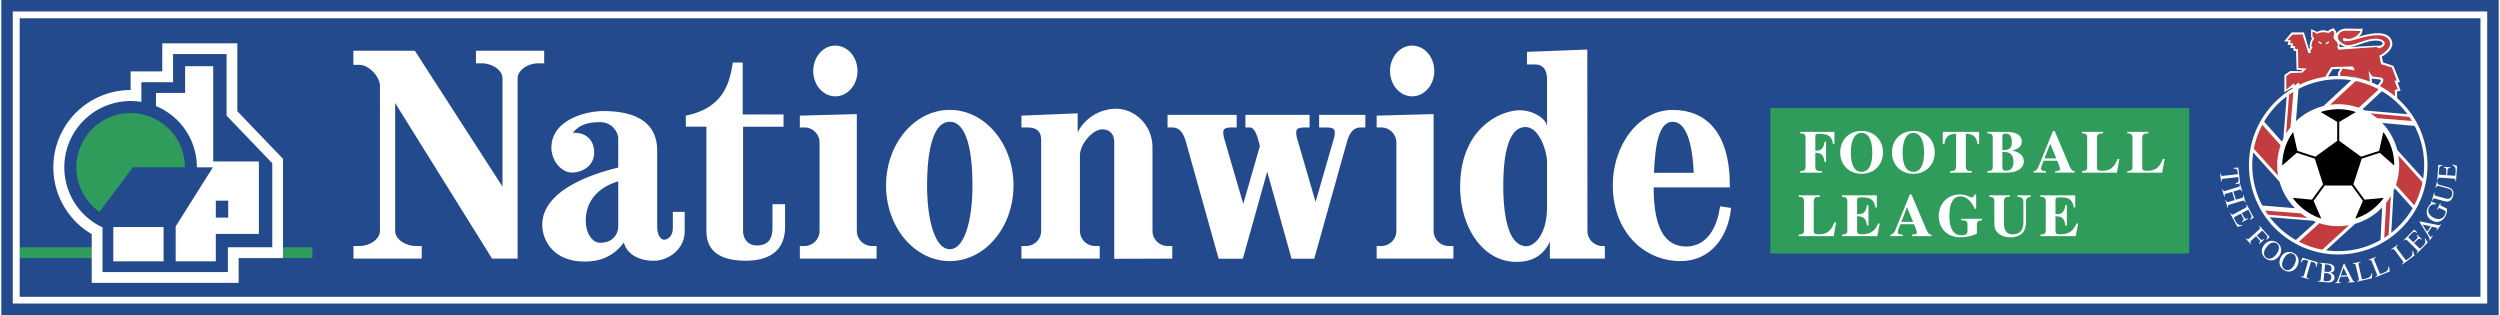 <svg xmlns="http://www.w3.org/2000/svg" width="2500" height="315" viewBox="0 0 214.061 27"><path fill="#234a8c" d="M0 0h214.061v27H0z"/><path fill="#2f9c5c" d="M1.576 21.197h25.089v.924H1.576z"/><path fill="#fff" d="M1.576 1.563h210.922v23.875H1.576V1.563L.983.983v25.034h212.095V.983H.983z"/><path fill="#2f9c5c" d="M151.634 9.267h35.901V21.73h-35.901z"/><path d="M7.75 20.067a6.628 6.628 0 0 1-3.291-5.724 6.625 6.625 0 0 1 6.625-6.625V6.12h2.713V3.714h6.434v5.819l3.916 4.084v8.504h-3.805v2.125H7.75v-4.179z" fill="#fff"/><path d="M8.674 19.487v3.835H19.42v-2.125h3.805v-7.203L19.308 9.91V4.637h-4.587v2.406h-2.715v1.691a5.684 5.684 0 0 0-6.606 5.61 5.672 5.672 0 0 0 3.274 5.143z" fill="#234a8c"/><path d="M13.257 9.091a5.674 5.674 0 0 1 3.507 5.252h1.369l-3.188 5.063V22.4h3.441v-5.202h1.062v1.454h-1.062v1.398h3.692v-6.21h-3.916V5.672h-2.406v2.293h-2.499v1.126zM9.599 19.464h4.312V22.4H9.599z" fill="#fff"/><path d="M8.414 18.155a4.653 4.653 0 1 1 7.324-3.812H11.28l-2.866 3.812z" fill="#2f9c5c"/><path d="M202.045 3.149c.38-.219.337-.626.351-.734-.058.079-.543.049-.656.047 0 0-.435-.011-.772-.014-.458 0-.83.315-.83.603 0 .575.495.989.938.989.813 0 1.583-.563 2.467-.563.391 0 .568.12.568.259 0 .079-.083.184-.325.184h-.35l-2.079.105-.946-.005.012-.292c-.211-.204-.312-.486-.24-.848 0 0 0-.03-.046-.144l-.203-.312c-.076 0-.392.107-.505.246-.327-.11-.596-.11-.942.062 0 0-.388-.205-.5-.227l-.008.695.113.081c-.188.178-.195.419-.255.719l.068.077-.045.102-.076-.035-.08-.249-.334-1.121-1.059.005-.649.771.373.01-.06.285.28.002-.048.263.254.012.03.239.203.009.041 1.612.503.017-.116.104-.938-.015-.486.341-.012 1.471.657-.376.062.061.612-.288c.309-.123 1.518-.55 2.363-.656l.441-.714.668-.028-.178.279-.035.396c.216.002.83.008.99.04l.134-.132 1.809.66-.029-.414.681.081.107.066-.049.14-.26.329s1.05.608 1.697 1.179l-.009-.68.307-.063-.257-.72.207-.018-.564-1.389-.884-.304-.117-.492c.208-.078.907-.576.907-1.088 0-.388-.259-.924-1.26-.924-.556-.002-1.204.178-1.641.304z" fill="#fff"/><path d="M203.542 3.31c.391 0 .77.186.749.426-.002.16-.184.333-.47.409l-.248-.115-3.253.229-.105-.295.085-.032c-.117-.501-.197-.326-.4-.688 0 0 .042-.306.062-.426l-.087-.189c-.074-.001-.261.071-.374.209-.327-.11-.66-.118-1.007.056 0 0-.278-.169-.391-.191l-.008.376.164.24c-.188.177-.202.36-.261.66l.112.041-.19.362.054.161-.225-.002-.501-1.592-.87.02-.416.473.299.003-.089.255.251-.005-.034.241.204.013.03.253.232-.006.034 1.642.706.032-.355.351-1.033.049-.348.247-.005 1.159.672-.551.032.228.359-.29.101.234c.309-.123 1.3-.564 2.145-.671l.536-.874 1.855-.062.177.339-1.048-.149-.199.36-.025.318c.216.002.649.023.809.055l.134-.132 1.627.537-.124-.942.334.477.775.103.159.133-.028.227-.274.384s.657.317 1.304.889l-.023-.585.264-.042-.293-.749.206-.018-.419-1.113-.934-.29-.146-.724c.207-.079.928-.541.928-1.001 0-.388-.309-.75-1.027-.75-1.197 0-2.067.514-2.705.514-.318.037-.43-.188-.206-.287.596.311 1.357-.285 1.401-.633-.057.08-.369.027-.482.026l-.801-.007c-.458 0-.67.323-.67.611 0 .249.575.64.807.64.689-.001 1.583-.571 2.467-.571z" fill="#c23c40"/><path fill="#fff" d="M199.248 3.665l.254-.128.018.11-.274.168zM198.873 3.661l-.252-.133-.02.11.27.173z"/><circle cx="200.306" cy="14.16" r="7.653" fill="#fff"/><path d="M193.074 12.749a7.34 7.34 0 0 1 .727-2.049l1.566 1.751a5.194 5.194 0 0 0-.21 2.608l-2.083-2.31zM206.402 10.023c.079.115.153.233.225.352l-3-.249a5.114 5.114 0 0 0-.576-.413l3.351.31zM201.801 6.945a7.302 7.302 0 0 1 1.973.714l-1.711 1.579a5.218 5.218 0 0 0-2.455-.257l2.193-2.036zM207.527 15.625a7.297 7.297 0 0 1-.705 1.975l-1.569-1.751a5.241 5.241 0 0 0 .213-2.519l2.061 2.295zM204.628 20.126a7.345 7.345 0 0 1-.377.256l.172-3.004a5.22 5.22 0 0 0 .394-.579l-.189 3.327zM198.941 21.4a7.27 7.27 0 0 1-2-.686l1.755-1.582a5.195 5.195 0 0 0 2.537.169l-2.292 2.099zM194.283 18.403a6.938 6.938 0 0 1-.233-.353l3.055.239c.187.145.384.278.591.397l-3.413-.283zM195.84 11.446c.113-.186.238-.364.373-.534l.248-3.036a7.488 7.488 0 0 0-.368.24l-.253 3.33z" fill="#c23c40"/><path d="M200.219 12.071v-1.625l-1.421-.842s1.421-.551 3.018 0l-1.422.842v1.625l1.873 1.361 1.546-.502.361-1.612s.963 1.182.932 2.87l-1.24-1.092-1.545.502-.715 2.201.955 1.315 1.646-.155s-.827 1.282-2.442 1.773l.655-1.516-.955-1.315h-2.315l-.955 1.314.656 1.517s-1.475-.389-2.442-1.773l1.645.155.955-1.315-.715-2.201-1.546-.502-1.24 1.092s-.084-1.523.933-2.87l.361 1.612 1.545.502 1.872-1.361z"/><path d="M193.799 17.617a7.345 7.345 0 0 1-.859-3.457c0-.37.027-.733.08-1.089l2.255 2.503c.244.871.708 1.65 1.33 2.273l-2.806-.23zM196.672 20.57a7.39 7.39 0 0 1-2.232-1.953l3.704.301c.081.038.163.072.246.104l-1.718 1.548zM203.933 20.573a7.328 7.328 0 0 1-3.627.953c-.354 0-.701-.024-1.042-.072l2.49-2.271a5.24 5.24 0 0 0 2.319-1.4l-.14 2.79zM206.687 17.843a7.423 7.423 0 0 1-1.834 2.113l.203-3.617a4.35 4.35 0 0 0 .091-.208l1.54 1.712zM199.039 9.09a5.221 5.221 0 0 0-2.354 1.304l.216-2.768a7.336 7.336 0 0 1 3.405-.833 7.5 7.5 0 0 1 1.119.084l-2.386 2.213zM204.051 7.815a7.405 7.405 0 0 1 2.183 1.972l-3.62-.316a5.959 5.959 0 0 0-.229-.106l1.666-1.55zM206.86 10.795a7.336 7.336 0 0 1 .812 3.365c0 .391-.03.774-.088 1.147l-2.217-2.453a5.21 5.21 0 0 0-1.294-2.316l2.787.257zM193.955 10.425a7.414 7.414 0 0 1 1.935-2.162l-.288 3.618a6.177 6.177 0 0 0-.119.262l-1.528-1.718z" fill="#234a8c"/><path d="M190.262 15.577l-.079-.707.046-.005c.034.22.091.221.27.201l1.211-.135-.015-.131c-.029-.266-.083-.327-.353-.351l-.006-.058.413-.031.152 1.366-.41.061-.007-.059c.261-.08.297-.153.268-.419l-.015-.131-1.238.138c-.165.019-.208.053-.192.257l-.045.004zM190.394 16.211c.068.192.122.187.297.134l1.011-.305c.172-.052.186-.092.147-.269l.045-.014.195.649-.044.013c-.067-.173-.106-.192-.272-.142l-.453.136.212.707.453-.136c.173-.052.187-.092.148-.269l.044-.014.195.649-.044.014c-.067-.174-.106-.192-.272-.143l-1.036.312c-.155.047-.192.083-.149.269l-.044.014-.196-.649.044-.014c.068.193.123.188.297.135l.455-.137-.213-.707-.48.145c-.154.046-.191.083-.149.269l-.044.014-.195-.649.048-.012zM191.664 19.444l-.626-1.158.041-.021c.083.132.128.171.293.082l.952-.515c.169-.092.155-.15.092-.291l.041-.023.616 1.139-.303.172-.029-.054c.173-.135.178-.209.049-.448l-.156-.289c-.025-.045-.039-.071-.111-.032l-.476.258.179.33c.104.191.167.185.331.125l.027.049-.498.27-.027-.05c.158-.118.17-.167.077-.346l-.175-.333-.532.288c-.088.047-.089.048.083.368.145.268.267.341.535.318l.032.06-.415.101zM193.51 20.863c.134-.158.113-.217-.009-.354l-.235-.265-.395.359c-.135.123-.124.179-.013.312l-.034.032-.46-.506.035-.031c.13.129.177.125.324-.008l.781-.71c.143-.129.114-.183.021-.304l.034-.031.872.958-.253.24-.041-.045c.136-.173.122-.246-.06-.446l-.224-.245c-.041-.045-.06-.051-.114-.002l-.4.364.238.262c.134.148.2.148.352.042l.038.041-.418.381-.039-.044zM195.104 20.815c-.315-.245-.803-.266-1.147.177-.317.41-.233.88.115 1.151.349.271.826.236 1.145-.173.343-.443.202-.91-.113-1.155zm-.105.982c-.33.424-.659.443-.873.277-.214-.167-.277-.49.052-.914.341-.439.675-.429.872-.277.196.153.289.475-.051.914zM196.472 21.682c-.357-.181-.839-.109-1.094.392-.234.462-.062.908.332 1.108s.855.077 1.09-.387c.254-.499.027-.932-.328-1.113zm.081.985c-.243.479-.562.56-.804.437-.241-.123-.364-.428-.122-.907.251-.496.582-.548.804-.436s.374.41.122.906zM197.772 23.932l-.682-.202.013-.044c.215.054.238.001.29-.171l.346-1.168-.127-.038c-.256-.076-.333-.05-.459.189l-.056-.016.131-.394 1.318.391-.104.401-.056-.017c.027-.272-.026-.333-.283-.409l-.126-.037-.354 1.194c-.046.159-.032.211.163.276l-.014.045zM199.626 23.379v-.005c.112-.016.331-.048.356-.317.037-.376-.384-.452-.595-.472l-.68-.067-.004.046c.198.029.229.062.211.242l-.105 1.077c-.017.172-.05.21-.254.195l-.005.046.811.08c.539.053.62-.277.629-.37.026-.255-.157-.391-.364-.455zm-.453-.652c.004-.036.012-.069.06-.064.024.002.059.003.11.008.172.017.42.087.392.376-.029.289-.317.266-.385.259l-.231-.021.054-.558zm.052 1.372c-.141-.014-.184-.027-.174-.088l.059-.602c.233-.007.31.013.39.046.122.051.233.143.213.342-.032.325-.328.318-.488.302zM201.74 24.138c-.106-.001-.143-.027-.23-.2l-.684-1.348-.048.003-.439 1.224c-.04.109-.105.292-.158.356a.163.163 0 0 1-.121.06l.003.046.481-.027-.003-.046c-.051.003-.166.009-.171-.093a.302.302 0 0 1 .014-.094l.096-.291.638-.036.112.228a.53.53 0 0 1 .055.15c.005.09-.075.097-.165.102l.002.046.622-.035-.004-.045zm-1.224-.513l.242-.685.32.654-.562.031zM202.232 22.467c-.159.047-.215.077-.172.265l.259 1.124c.022.095.065.088.262.042.357-.083.507-.127.57-.469l.059-.014-.018.439-1.279.295-.01-.045c.15-.045.2-.079.157-.261l-.243-1.055c-.042-.188-.104-.188-.256-.166l-.01-.045.67-.154.011.044zM203.546 22.054c-.149.072-.2.111-.127.289l.438 1.067c.037.09.078.076.265 0 .339-.139.479-.207.487-.555l.056-.023.053.437-1.214.497-.018-.043c.141-.068.185-.11.113-.283l-.41-1.002c-.073-.178-.132-.17-.279-.122l-.018-.043.636-.26.018.041zM205.417 21.007c-.127.106-.167.156-.051.311l.688.925c.059.079.095.054.258-.066.293-.218.413-.319.333-.658l.049-.037.16.41-1.053.782-.028-.037c.119-.101.151-.152.039-.303l-.646-.868c-.115-.155-.17-.132-.3-.05l-.028-.037.552-.41.027.038zM207.982 20.788l-.924.938-.032-.032c.102-.118.125-.173-.008-.305l-.771-.76c-.137-.135-.188-.103-.304-.002l-.034-.032.909-.922.253.239-.042.043c-.18-.126-.252-.108-.442.085l-.231.234c-.036.036-.056.058.002.116l.385.379.264-.268c.153-.155.127-.213.023-.354l.039-.039.403.396-.039.04c-.16-.116-.21-.114-.354.028l-.267.265.431.424c.072.07.073.072.329-.187.213-.218.247-.355.146-.605l.048-.049.216.368zM209.079 19.218c-.068.084-.109.096-.3.057l-1.481-.301-.028.04.687 1.104c.061.1.163.265.18.345a.164.164 0 0 1-.027.132l.037.027.278-.395-.038-.026c-.029.042-.095.135-.179.077a.287.287 0 0 1-.064-.069l-.168-.256.368-.522.248.053a.55.55 0 0 1 .153.05c.073.052.029.119-.023.193l.038.026.358-.508-.039-.027zm-1.162.642l-.387-.615.71.155-.323.46zM209.087 17.428c-.038.101-.061.159.094.235l.44.215c.031.015.015.369-.103.609-.106.216-.291.427-.535.501-.184.053-.346.056-.632-.084a.816.816 0 0 1-.367-1.108c.109-.221.23-.287.264-.357.008-.017.033-.095-.022-.138l.023-.047.471.208-.025.05c-.187-.018-.459-.011-.609.296-.101.208-.122.597.433.868.396.194.755.088.922-.251.072-.149.096-.325.018-.363l-.355-.173c-.182-.089-.205-.046-.289.097l-.04-.02.274-.558.038.02zM208.829 15.566c-.032.186-.007.236.239.304l.613.168c.188.052.63.174.462.782-.161.583-.619.457-.76.418l-.733-.202c-.173-.047-.208-.022-.27.153l-.044-.012.183-.666.044.013c-.037.189-.014.226.153.272l.752.207c.149.041.476.131.589-.277.05-.183.013-.338-.079-.437-.044-.045-.114-.09-.305-.143l-.635-.175c-.251-.069-.307-.024-.362.139l-.044-.013.15-.545.047.014zM210.497 14.224l-.094 1.313-.046-.003c.002-.157-.016-.214-.203-.228l-1.08-.077c-.191-.014-.21.043-.233.196l-.046-.003.092-1.292.348.018-.004.061c-.219.021-.263.081-.282.352l-.024.328c-.003.051-.005.081.078.086l.54.039.027-.375c.016-.216-.041-.245-.212-.284l.004-.056.564.041-.004.056c-.197.015-.233.049-.25.251l-.032.374.603.043c.1.007.102.007.128-.355.022-.304-.042-.431-.28-.555l.005-.068.401.138zM154.194 11.301h2.933v1.039h-.125c-.113-.538-.253-.863-1.143-.863-.28 0-.372.021-.372.243v1.201c.641.01.719-.357.791-.771h.129v1.749h-.129c-.057-.424-.139-.802-.791-.802v1.206c0 .341.207.352.569.367v.129h-1.862v-.129c.294-.031.455-.046.455-.367v-2.504c0-.342-.212-.352-.455-.368v-.13zM159.451 11.223c-.999 0-1.831.709-1.831 1.837 0 1.086.77 1.836 1.831 1.836 1.06 0 1.832-.75 1.832-1.836-.001-1.128-.834-1.837-1.832-1.837zm0 3.503c-.885 0-.916-1.216-.916-1.666 0-.755.191-1.666.916-1.666.724 0 .916.911.916 1.666-.001.45-.032 1.666-.916 1.666zM163.889 11.223c-.998 0-1.831.709-1.831 1.837 0 1.086.771 1.836 1.831 1.836s1.831-.75 1.831-1.836c0-1.128-.833-1.837-1.831-1.837zm0 3.503c-.884 0-.916-1.216-.916-1.666 0-.755.191-1.666.916-1.666s.916.911.916 1.666c0 .45-.032 1.666-.916 1.666zM168.896 14.798h-1.847v-.129c.377-.031.502-.042.502-.476v-2.727c-.362.021-.896.047-.999.874h-.15l.016-1.039h3.104l.01 1.039h-.149c-.104-.827-.636-.853-.994-.874v2.727c0 .44.125.45.507.476v.129zM172.379 12.915v-.01c.217-.067.803-.202.803-.776 0-.808-1.057-.828-1.346-.828h-1.598v.129c.238.016.455.026.455.368v2.504c0 .315-.166.336-.455.367v.129h1.666c1.091-.021 1.453-.528 1.453-.962-.001-.59-.544-.849-.978-.921zm-.859-1.206c.005-.119.011-.253.275-.253.418 0 .532.305.532.667 0 .528-.113.745-.807.745v-1.159zm.311 2.923c-.217 0-.311-.083-.311-.316v-1.293h.156c.335.016.791.093.791.833 0 .316-.067.776-.636.776zM177.154 13.949L176 11.228h-.144l-1.149 2.835c-.154.388-.227.564-.507.605v.129h1.051v-.129c-.176-.01-.424-.026-.424-.223 0-.083.083-.294.228-.667h1.165c.072.166.237.549.237.688 0 .171-.093.176-.414.202v.129h1.677v-.129c-.25.011-.333-.165-.566-.719zm-2.022-.372l.486-1.257.523 1.257h-1.009zM181.335 14.798h-2.99v-.129c.289-.036.444-.052.444-.367v-2.504c0-.342-.212-.352-.444-.368v-.129h1.805v.129c-.362.016-.522.021-.522.476v2.442c0 .249.114.29.461.29.78 0 1.07-.429 1.308-1.014h.15l-.212 1.174zM185.216 14.798h-2.991v-.129c.29-.036.445-.052.445-.367v-2.504c0-.342-.212-.352-.445-.368v-.129h1.805v.129c-.362.016-.522.021-.522.476v2.442c0 .249.113.29.46.29.782 0 1.071-.429 1.309-1.014h.15l-.211 1.174zM157.06 20.239h-2.991v-.129c.29-.037.445-.052.445-.368v-2.504c0-.341-.213-.352-.445-.367v-.13h1.806v.13c-.363.015-.523.021-.523.477v2.441c0 .248.114.29.46.29.782 0 1.071-.43 1.309-1.014h.15l-.211 1.174zM157.774 16.742h2.985v1.041h-.129c-.12-.735-.486-.864-1.185-.864-.284 0-.377.021-.377.243v1.2c.497.005.76-.129.838-.771h.135v1.748h-.135c-.062-.646-.326-.801-.838-.801v1.252c0 .227.098.29.435.29.507 0 1.034-.135 1.359-.916h.146l-.207 1.076h-3.026v-.13c.295-.031.455-.047.455-.368v-2.504c0-.341-.217-.352-.455-.367v-.129zM164.883 19.391l-1.154-2.721h-.144l-1.149 2.835c-.155.388-.228.563-.507.605v.129h1.05v-.129c-.175-.011-.424-.026-.424-.223 0-.083.083-.295.228-.667h1.164c.073.165.238.548.238.688 0 .17-.093.175-.414.202v.129h1.676v-.129c-.248.01-.331-.166-.564-.719zm-2.023-.372l.486-1.257.522 1.257h-1.008zM169.778 18.884c-.321.036-.445.052-.445.476v.657c-.249.176-.947.321-1.396.321-1.293 0-1.873-.916-1.873-1.816 0-1.02.714-1.857 1.832-1.857.465 0 .863.253.998.253.139 0 .187-.109.238-.238h.14v1.21h-.13c-.181-.45-.615-1.056-1.205-1.056-.75 0-.957.787-.957 1.677 0 .367.031 1.655 1.009 1.655.456 0 .538-.155.538-.377v-.543c0-.331-.166-.341-.522-.362v-.129h1.774v.129zM173.952 16.872c-.284.042-.403.098-.403.439v1.65c0 .306-.072.766-.29.999-.259.279-.708.378-1.02.378-.227 0-.714-.031-1.05-.326-.222-.197-.357-.378-.357-.936v-1.728c0-.435-.134-.445-.424-.477v-.13h1.749v.13c-.342.015-.502.021-.502.477v1.728c0 .294 0 1.008.745 1.008.911 0 .921-.792.921-1.123v-1.578c0-.316-.062-.492-.507-.512v-.13h1.138v.131zM174.78 16.742h2.985v1.041h-.128c-.12-.735-.487-.864-1.185-.864-.285 0-.378.021-.378.243v1.2c.497.005.76-.129.838-.771h.135v1.748h-.135c-.062-.646-.326-.801-.838-.801v1.252c0 .227.098.29.434.29.507 0 1.035-.135 1.361-.916h.145l-.207 1.076h-3.026v-.13c.295-.031.455-.047.455-.368v-2.504c0-.341-.217-.352-.455-.367v-.129zM73.329 9.78l-4.883.131v1.014h.396c.714 0 1.292.579 1.292 1.292v7.577c0 .713-.579 1.292-1.292 1.292h-.396v1.081h6.578v-1.081h-.397a1.298 1.298 0 0 1-1.298-1.292V9.78zM137.246 21.086a1.292 1.292 0 0 1-1.292-1.292l-.013-15.546-5.171.197v1.08h.691c.713 0 1.03.491 1.03 1.292v4.075c0-.687-1.165-1.44-2.343-1.44-1.571 0-5.105 1.473-5.105 6.578 0 3.371 1.897 6.415 4.81 6.415 1.211 0 2.226-.393 2.88-1.718v1.44h4.713v-1.081h-.2zm-4.755-3.354c0 2.487-1.165 3.371-1.754 3.371-1.8 0-1.996-3.436-1.996-5.171 0-4.582 1.244-5.04 1.897-5.04 1.244 0 1.853 2.193 1.853 2.978v3.862zM44.255 6.72c0-.714.889-1.292 1.781-1.292h.496v-1.08h-5.85v1.08h.496c.892 0 1.782.578 1.782 1.292v9.278l-7.514-11.65h-5.269v1.211h.495c.893 0 1.782 1.069 1.782 1.783v12.453c0 .713-.882 1.292-1.773 1.292h-.496v1.081h5.85v-1.081h-.495c-.892 0-1.782-.579-1.782-1.292V8.831l8.307 13.336h2.19V6.72zM57.559 18.158v1.408c0 .622-.393.981-.753.981-.229 0-.589-.327-.589-1.112v-6.512c0-1.146-.36-3.403-4.614-3.403-1.506 0-4.451.752-4.451 3.142 0 1.08.818 2.127 1.767 2.127.786 0 1.898-.491 1.898-1.734 0-.949-.622-1.734-1.833-1.669.327-.393.851-.917 2.324-.917 1.145 0 1.571.982 1.571 1.375v2.52c-1.898.458-6.512 1.833-6.512 4.909 0 1.342.981 3.142 3.599 3.142.884 0 2.291-.13 3.404-1.636.131.72.949 1.571 2.553 1.571 1.21 0 2.651-.948 2.651-2.52v-1.669h-1.015zm-4.68 1.243c0 .589-.393 1.407-1.539 1.407-.72 0-1.243-.851-1.243-1.897 0-1.081.458-2.651 2.782-3.371v3.861zM64.759 21.038c1.145 0 1.341-.786 1.341-1.538v-1.997h1.08v1.931c0 2.291-1.669 2.913-3.371 2.913-3.174 0-3.371-1.734-3.371-2.585V10.86h-1.767v-.949c3.24-.655 3.764-2.814 4.025-4.549h.851v4.451h3.502v1.048H63.58v8.967c0 .523.328 1.21 1.179 1.21z" fill="#fff"/><ellipse cx="71.489" cy="6.082" rx="1.898" ry="2.175" fill="#fff"/><path d="M81.297 9.42c-3.016 0-5.461 2.901-5.461 6.479 0 3.579 2.445 6.48 5.461 6.48s5.461-2.901 5.461-6.48c0-3.578-2.445-6.479-5.461-6.479zm0 11.941c-1.249 0-1.944-2.445-1.944-5.461 0-3.016.521-5.461 1.944-5.461 1.422 0 1.944 2.445 1.944 5.461 0 3.016-.696 5.461-1.944 5.461zM100.366 22.167v-1.081h-.396a1.298 1.298 0 0 1-1.298-1.292V12.66c0-2.095-1.676-3.338-3.083-3.338-1.702 0-2.88 1.08-3.331 2.028V9.715l-4.818.196v1.014h.462c.912 0 1.227.382 1.227 1.096v7.773c0 .713-.578 1.292-1.292 1.292h-.397v1.081h6.709v-1.081h-.397a1.298 1.298 0 0 1-1.298-1.292v-6.48c0-.949 1.073-2.226 1.924-2.226.523 0 1.015.295 1.015 1.113v9.981l4.973-.015zM122.769 9.78l-4.883.131v1.014h.397c.714 0 1.292.579 1.292 1.292v7.577c0 .713-.579 1.292-1.292 1.292h-.397v1.081h6.579v-1.081h-.397a1.299 1.299 0 0 1-1.299-1.292V9.78z" fill="#fff"/><ellipse cx="120.93" cy="6.082" rx="1.897" ry="2.175" fill="#fff"/><path d="M108.506 14.713l-2.09 7.462h-2.074l-2.788-9.958c-.184-.69-.481-1.292-1.194-1.292h-.396v-1.08h5.923v1.08h-.397c-.713 0-.841.134-.703.834l1.664 5.713 1.427-4.945-.073-.31c-.184-.69-.413-1.292-.769-1.292h-.397v-1.08h5.498v1.08h-.396c-.713 0-.841.134-.703.834l1.614 5.545 1.6-5.545c.138-.701.01-.834-.703-.834h-.593v-1.08h3.96v1.08h-.396c-.714 0-1.012.603-1.195 1.292l-2.788 9.958h-1.944l-2.087-7.462zM147.322 17.684c-.445 3.19-2.259 3.448-2.884 3.448-1.865 0-2.807-1.599-2.807-5.068h6.528l.001-.164c0-4.581-2.068-6.479-4.901-6.479-2.834 0-5.13 2.901-5.13 6.479 0 3.862 2.577 6.48 5.817 6.48 2.487 0 4.074-1.98 4.319-4.557l-.943-.139zm-4.061-7.246c1.173 0 1.693 1.872 1.803 4.371h-3.409c.112-2.489.437-4.371 1.606-4.371z" fill="#fff"/></svg>